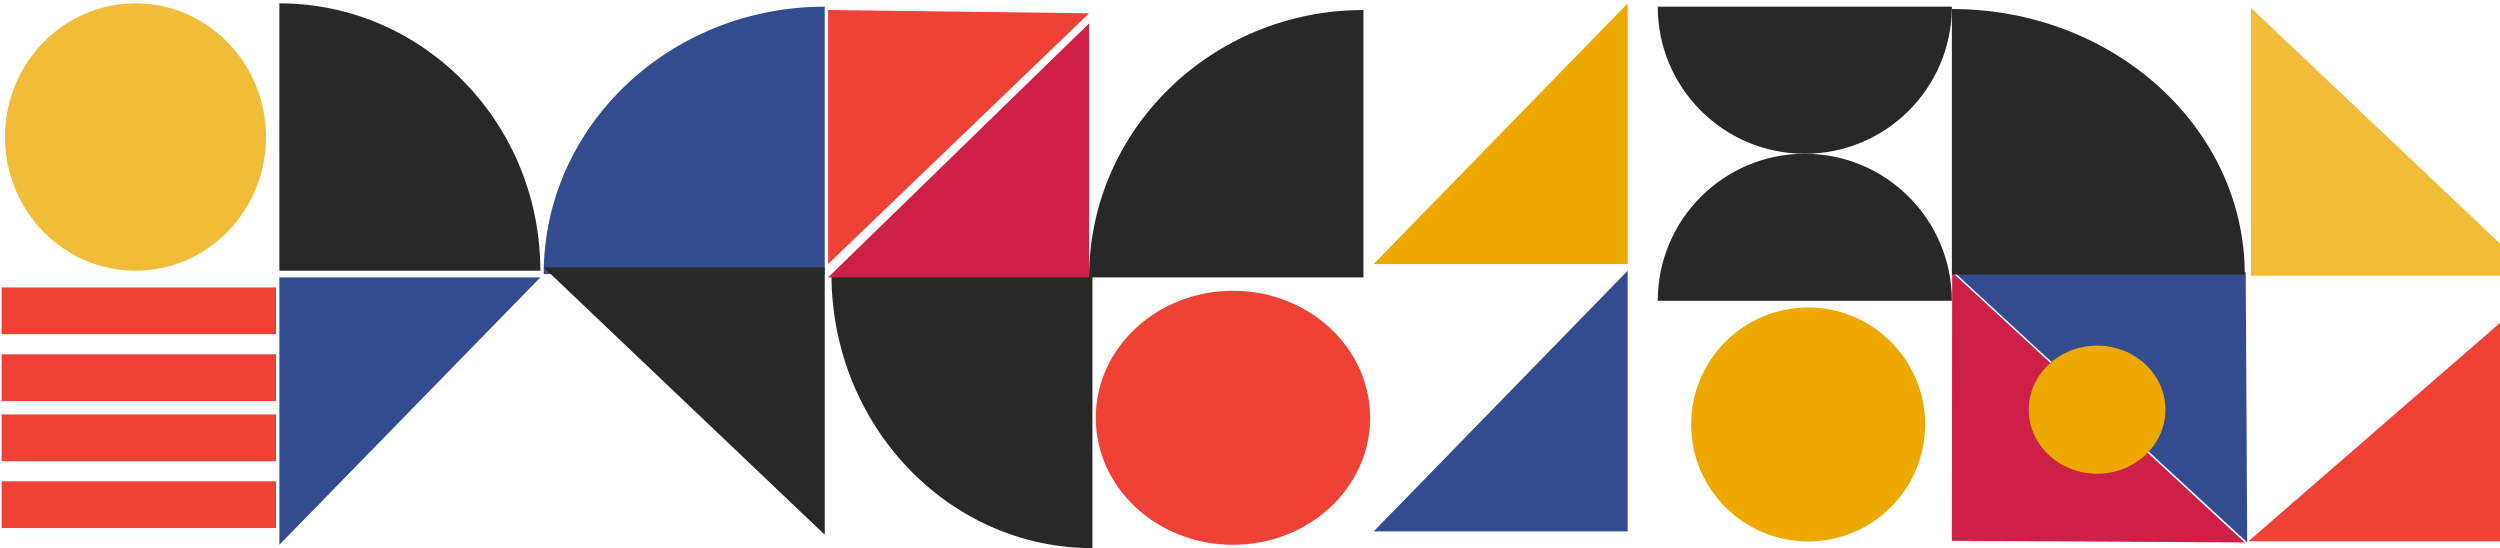 <?xml version="1.0" encoding="UTF-8"?>
<svg width="374px" height="82px" viewBox="0 0 374 82" version="1.1" xmlns="http://www.w3.org/2000/svg" xmlns:xlink="http://www.w3.org/1999/xlink">
    <!-- Generator: sketchtool 57.1 (101010) - https://sketch.com -->
    <title>65D339C7-CE2B-415F-8221-0BB239EFEBA3</title>
    <desc>Created with sketchtool.</desc>
    <g id="Page-1" stroke="none" stroke-width="1" fill="none" fill-rule="evenodd">
        <g id="Programs" transform="translate(-1, -262)">
            <g id="Group-3" transform="translate(0, 262)">
                <g id="Group" transform="translate(0, 1)">
                    <polygon id="Fill-5" fill="#EF4136" transform="translate(21.77, 55.5) rotate(-270) translate(-21.77, -55.5) " points="18.27 76.023 25.27 76.023 25.27 34.977 18.27 34.977"></polygon>
                    <polygon id="Fill-6" fill="#EF4136" transform="translate(21.77, 45.5) rotate(-270) translate(-21.77, -45.5) " points="18.27 66.023 25.27 66.023 25.27 24.977 18.27 24.977"></polygon>
                    <polygon id="Fill-7" fill="#EF4136" transform="translate(21.77, 74.5) rotate(-270) translate(-21.77, -74.5) " points="18.27 95.023 25.27 95.023 25.27 53.977 18.27 53.977"></polygon>
                    <polygon id="Fill-8" fill="#EF4136" transform="translate(21.77, 64.5) rotate(-270) translate(-21.77, -64.5) " points="18.27 85.023 25.27 85.023 25.27 43.977 18.27 43.977"></polygon>
                    <path d="M123.359,-1.023 L83.359,-1.023 C83.359,22.199 101.267,41.023 123.359,41.023 L123.359,-1.023 Z" id="Fill-13" fill="#334C8F" transform="translate(103.359, 20) rotate(-270) translate(-103.359, -20) "></path>
                    <path d="M82.314,39.022 L42.314,39.022 C42.314,17.458 60.222,-0.022 82.314,-0.022 L82.314,39.022 Z" id="Fill-15" fill="#282828" transform="translate(62.314, 19.5) rotate(-270) translate(-62.314, -19.5) "></path>
                    <path d="M204.449,-0.023 L164.449,-0.023 C164.449,22.647 182.357,41.023 204.449,41.023 L204.449,-0.023 Z" id="Fill-24" fill="#282828" transform="translate(184.449, 20.5) rotate(-270) translate(-184.449, -20.5) "></path>
                    <path d="M124.405,40.978 L165.405,40.978 C165.405,62.542 147.05,80.022 124.405,80.022 L124.405,40.978 Z" id="Fill-26" fill="#282828" transform="translate(144.905, 60.5) rotate(-270) translate(-144.905, -60.5) "></path>
                    <path d="M185.45,82.023 C174.957,82.023 166.45,72.835 166.45,61.5 C166.45,50.166 174.957,40.977 185.45,40.977 C195.943,40.977 204.45,50.166 204.45,61.5 C204.45,72.835 195.943,82.023 185.45,82.023 Z" id="Fill-28" fill="#EF4136" transform="translate(185.45, 61.5) rotate(-270) translate(-185.45, -61.5) "></path>
                    <path d="M21.269,39.022 C10.223,39.022 1.269,30.281 1.269,19.5 C1.269,8.719 10.223,-0.022 21.269,-0.022 C32.315,-0.022 41.269,8.719 41.269,19.5 C41.269,30.281 32.315,39.022 21.269,39.022 Z" id="Fill-30" fill="#F1BC38" transform="translate(21.269, 19.5) rotate(-270) translate(-21.269, -19.5) "></path>
                    <polygon id="Fill-32" fill="#334C8F" transform="translate(62.314, 60.5) rotate(-270) translate(-62.314, -60.5) " points="42.314 40.978 42.314 80.022 82.314 80.022"></polygon>
                    <polygon id="Fill-38" fill="#282828" transform="translate(103.359, 59) rotate(-270) translate(-103.359, -59) " points="83.359 80.023 83.359 37.977 123.359 37.977"></polygon>
                    <path d="M163.405,39.022 C150.903,26.007 138.4,12.993 125.898,-0.022 C125.734,12.993 125.569,26.007 125.405,39.022 L163.405,39.022 Z" id="Fill-46" fill="#EF4136" transform="translate(144.405, 19.5) rotate(-270) translate(-144.405, -19.5) "></path>
                    <polygon id="Fill-48" fill="#CE1F46" transform="translate(144.405, 21.5) rotate(-270) translate(-144.405, -21.5) " points="125.405 1.978 163.405 41.022 163.405 1.978"></polygon>
                </g>
                <g id="Group-2" transform="translate(359, 42) rotate(-180) translate(-359, -42) translate(206, 0)">
                    <polygon id="Fill-1" fill="#334C8F" transform="translate(286.5, 24) rotate(-90) translate(-286.5, -24) " points="306 43 306 5 267 5"></polygon>
                    <polygon id="Fill-2" fill="#EDA900" transform="translate(286.5, 64) rotate(-90) translate(-286.5, -64) " points="306 83 306 45 267 45"></polygon>
                    <path d="M252,28 L252,72 C239.85,72 230,62.15 230,50 C230,37.85 239.85,28 252,28" id="Fill-15" fill="#282828" transform="translate(241, 50) rotate(-90) translate(-241, -50) "></path>
                    <path d="M230,94 L230,50 C242.15,50 252,59.85 252,72 C252,84.15 242.15,94 230,94" id="Fill-17" fill="#282828" transform="translate(241, 72) rotate(-90) translate(-241, -72) "></path>
                    <path d="M258,20.5 C258,30.165 250.165,38 240.5,38 C230.835,38 223,30.165 223,20.5 C223,10.835 230.835,3 240.5,3 C250.165,3 258,10.835 258,20.5" id="Fill-26" fill="#EDA900" transform="translate(240.5, 20.5) rotate(-90) translate(-240.5, -20.5) "></path>
                    <g id="Group-2-Copy" transform="translate(109.5, 41.5) rotate(-180) translate(-109.5, -41.5) translate(0, -0)">
                        <polygon id="Fill-9" fill="#334C8F" transform="translate(22.275, 59.938) rotate(-270) translate(-22.275, -59.938) " points="2.063 38.255 2.063 81.848 42.487 38.028"></polygon>
                        <polygon id="Fill-10" fill="#CE1F46" transform="translate(21.91, 59.938) rotate(-270) translate(-21.91, -59.938) " points="1.698 81.805 41.872 81.848 42.122 38.028"></polygon>
                        <path d="M31.311,60.287 C31.311,65.934 27.02,70.511 21.728,70.511 C16.435,70.511 12.144,65.934 12.144,60.287 C12.144,54.64 16.435,50.062 21.728,50.062 C27.02,50.062 31.311,54.64 31.311,60.287" id="Fill-11" fill="#EDA900" transform="translate(21.727, 60.287) rotate(-270) translate(-21.727, -60.287) "></path>
                        <path d="M41.773,42.122 L2.047,42.122 C2.047,17.919 19.832,-1.698 41.773,-1.698 L41.773,42.122 Z" id="Fill-17" fill="#282828" transform="translate(21.91, 20.212) rotate(-270) translate(-21.91, -20.212) "></path>
                        <polygon id="Fill-34" fill="#F1BC38" transform="translate(65.913, 20.212) rotate(-270) translate(-65.913, -20.212) " points="85.95 -0.968 85.95 41.391 45.875 41.391"></polygon>
                        <polygon id="Fill-40" fill="#EF4136" transform="translate(66.643, 60.635) rotate(-270) translate(-66.643, -60.635) " points="47.302 38.36 85.983 38.36 85.983 82.91"></polygon>
                    </g>
                </g>
            </g>
        </g>
    </g>
</svg>